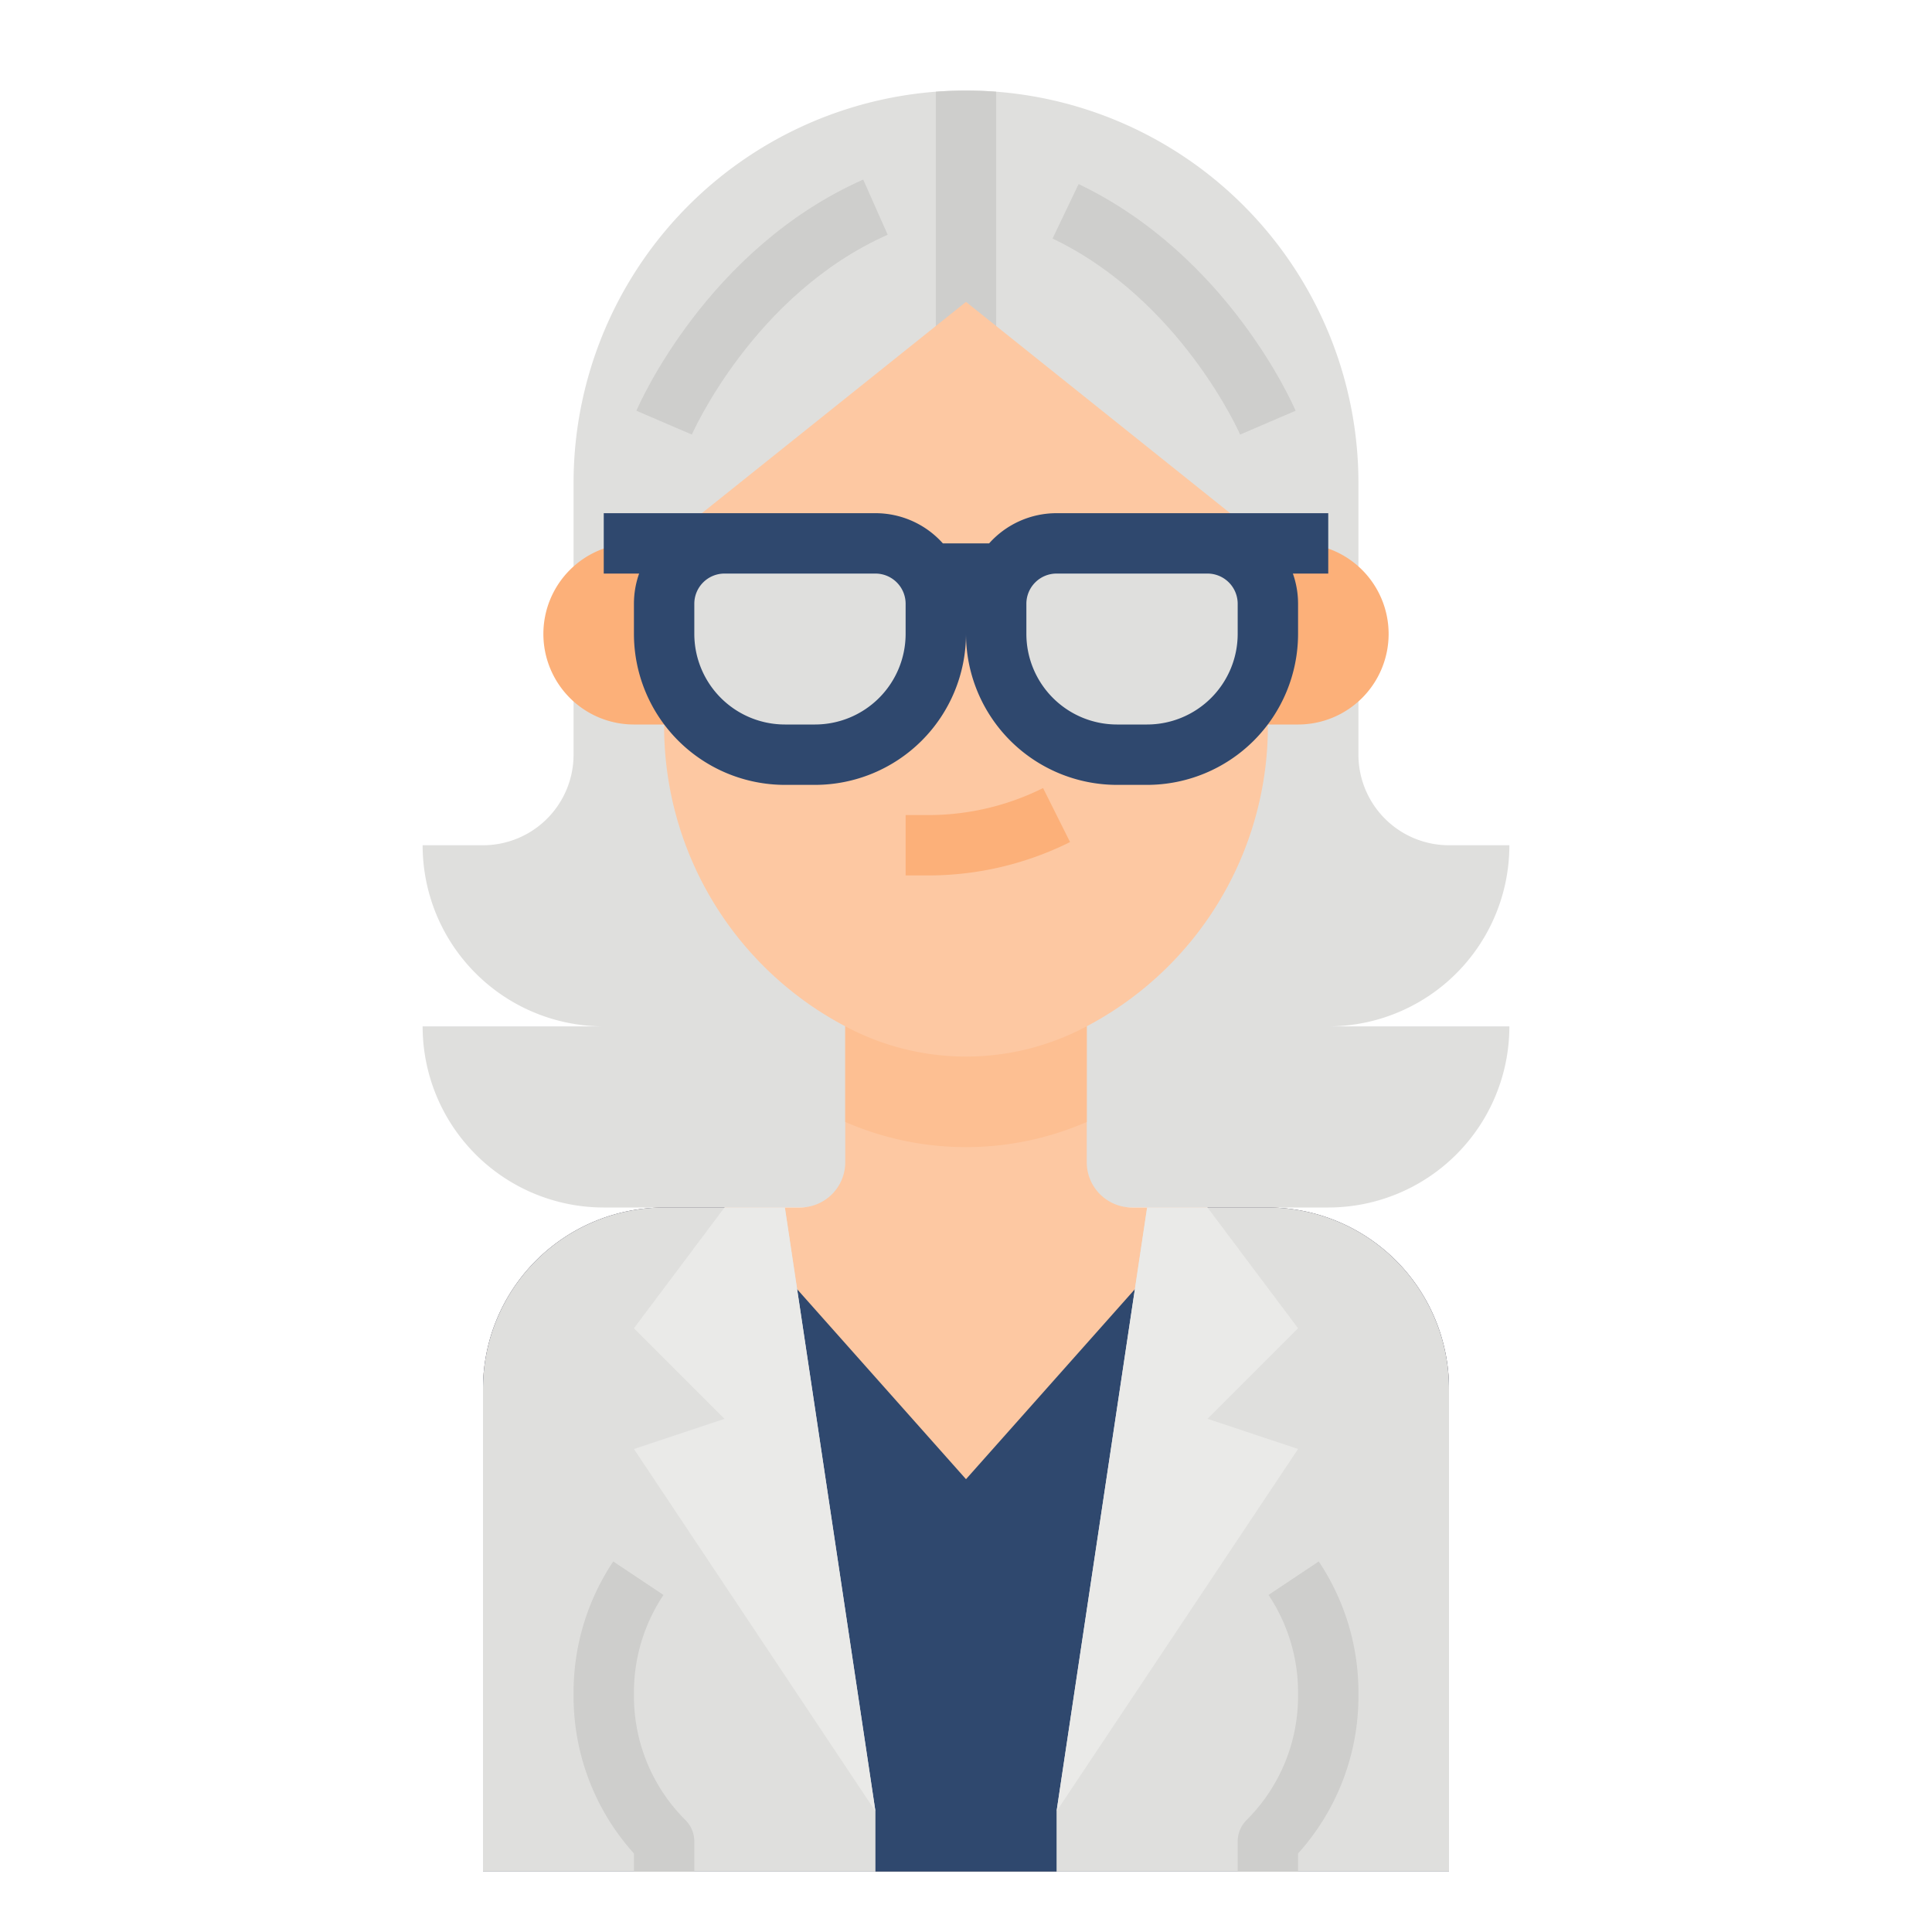<svg height="512" viewBox="0 0 512 512" width="512" xmlns="http://www.w3.org/2000/svg"><g id="Flat"><path d="m352 272h48a48 48 0 0 1 -48 48h-192a48 48 0 0 1 -48-48h48a48 48 0 0 1 -48-48h16a24.006 24.006 0 0 0 24-24v-72a104.011 104.011 0 0 1 96-103.7q3.96-.3 8-.3t8 .3a104.012 104.012 0 0 1 96 103.7v72a24.006 24.006 0 0 0 24 24h16a48 48 0 0 1 -48 48z" fill="#dfdfdd"/><g fill="#cececc"><path d="m264 24.3v79.7h-16v-79.7q3.96-.3 8-.3t8 .3z"/><path d="m183.348 115.164-14.7-6.315c.749-1.745 18.781-42.922 60.109-61.264l6.49 14.624c-35.462 15.738-51.739 52.585-51.899 52.955z"/><path d="m328.652 115.164c-.153-.355-15.766-35.714-49.711-51.947l6.9-14.435c39.5 18.891 56.793 58.394 57.51 60.067z"/></g><path d="m128 496v-128a48 48 0 0 1 48-48h36a12 12 0 0 0 12-12v-68h64v68a12 12 0 0 0 12 12h36a48 48 0 0 1 48 48v128" fill="#fdc8a2"/><path d="m288 248v49.33a80.1 80.1 0 0 1 -64 0v-49.33z" fill="#fdbf92"/><path d="m128 496v-128a48 48 0 0 1 48-48h16l64 72 64-72h16a48 48 0 0 1 48 48v128" fill="#2f486e"/><path d="m384 496v-128a48 48 0 0 0 -48-48h-32l-24 160v16" fill="#dfdfdd"/><path d="m128 496v-128a48 48 0 0 1 48-48h32l24 160v16" fill="#dfdfdd"/><path d="m208 320h-16l-24 32 24 24-24 8 64 96z" fill="#eaeae8"/><path d="m304 320h16l24 32-24 24 24 8-64 96z" fill="#eaeae8"/><path d="m184 496h-16v-4.814a62.164 62.164 0 0 1 -16-41.813v-.833a62.426 62.426 0 0 1 10.519-34.74l13.312 8.875a46.484 46.484 0 0 0 -7.831 25.865v.833a46.321 46.321 0 0 0 13.656 32.97 8 8 0 0 1 2.344 5.657z" fill="#cececc"/><path d="m344 496h-16v-8a8 8 0 0 1 2.344-5.657 46.321 46.321 0 0 0 13.656-32.97v-.833a46.484 46.484 0 0 0 -7.831-25.865l13.312-8.875a62.426 62.426 0 0 1 10.519 34.74v.833a62.164 62.164 0 0 1 -16 41.813z" fill="#cececc"/><path d="m286.311 272.845a67.785 67.785 0 0 1 -30.311 7.155 67.785 67.785 0 0 1 -30.311-7.155 89.889 89.889 0 0 1 -49.689-80.399v-48.446l80-64 80 64v48.446a89.889 89.889 0 0 1 -49.689 80.399z" fill="#fdc8a2"/><path d="m246.111 232h-6.111v-16h6.111a68.118 68.118 0 0 0 30.311-7.155l7.156 14.31a84.209 84.209 0 0 1 -37.467 8.845z" fill="#fcb079"/><path d="m360 144h8a0 0 0 0 1 0 0v48a0 0 0 0 1 0 0h-8a24 24 0 0 1 -24-24 24 24 0 0 1 24-24z" fill="#fcb079" transform="matrix(-1 0 0 -1 704 336)"/><path d="m168 144h8a0 0 0 0 1 0 0v48a0 0 0 0 1 0 0h-8a24 24 0 0 1 -24-24 24 24 0 0 1 24-24z" fill="#fcb079"/><path d="m192 144h40a16 16 0 0 1 16 16v8a32 32 0 0 1 -32 32h-8a32 32 0 0 1 -32-32v-8a16 16 0 0 1 16-16z" fill="#dfdfdd"/><path d="m280 144h40a16 16 0 0 1 16 16v8a32 32 0 0 1 -32 32h-8a32 32 0 0 1 -32-32v-8a16 16 0 0 1 16-16z" fill="#dfdfdd"/><path d="m352 136h-72a23.943 23.943 0 0 0 -17.869 8h-12.262a23.943 23.943 0 0 0 -17.869-8h-72v16h9.376a23.889 23.889 0 0 0 -1.376 8v8a40.045 40.045 0 0 0 40 40h8a40.045 40.045 0 0 0 40-40 40.045 40.045 0 0 0 40 40h8a40.045 40.045 0 0 0 40-40v-8a23.889 23.889 0 0 0 -1.376-8h9.376zm-112 32a24.027 24.027 0 0 1 -24 24h-8a24.027 24.027 0 0 1 -24-24v-8a8.009 8.009 0 0 1 8-8h40a8.009 8.009 0 0 1 8 8zm88-8v8a24.027 24.027 0 0 1 -24 24h-8a24.027 24.027 0 0 1 -24-24v-8a8.009 8.009 0 0 1 8-8h40a8.009 8.009 0 0 1 8 8z" fill="#2f486e"/></g></svg>